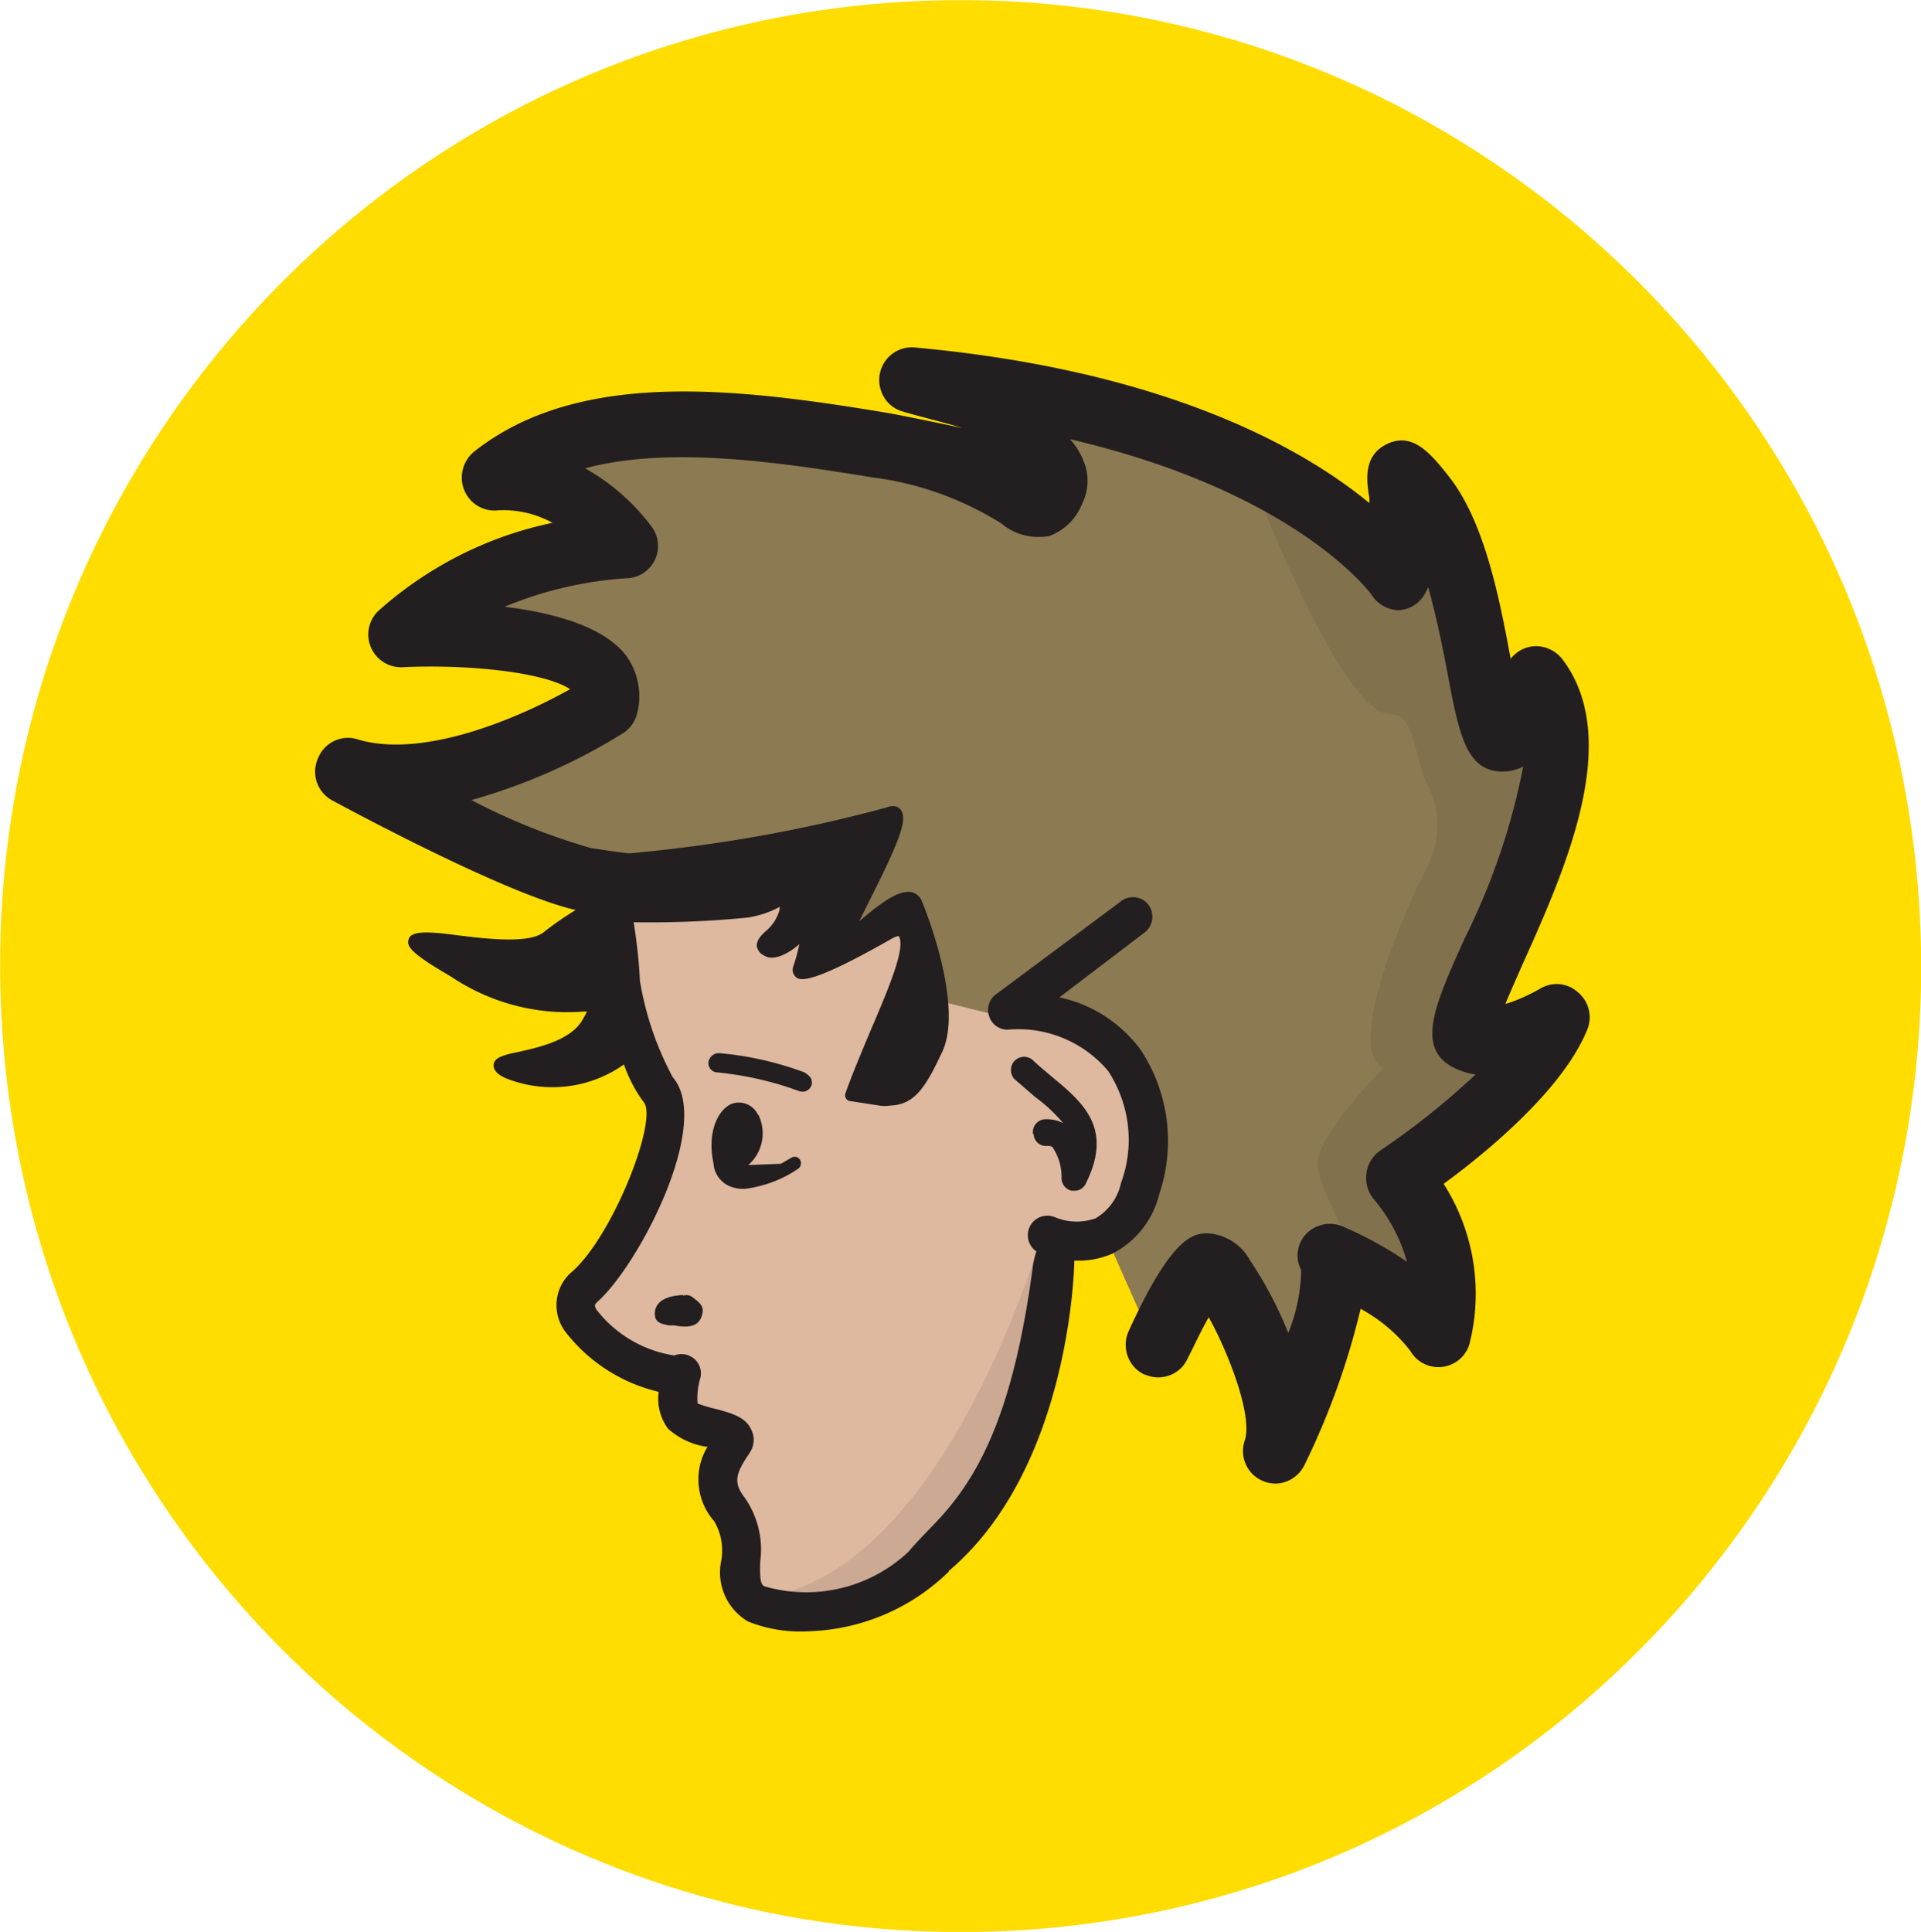 <?xml version="1.0" encoding="UTF-8"?>
<svg data-bbox="0.004 0.004 61.332 61.671" viewBox="0 0 61.33 61.67" xmlns="http://www.w3.org/2000/svg" data-type="color">
    <g>
        <defs>
            <clipPath id="aea2692e-a6e3-4e57-82ce-8f180af6e09e">
                <path d="M33.87 39.45v12.17h-9.16V39.45z"/>
            </clipPath>
            <clipPath id="bc00c025-4266-4324-b65f-995a7bc50217">
                <path d="M49.64 15.39v26.52h-9.63V15.39z"/>
            </clipPath>
        </defs>
        <g style="isolation:isolate">
            <path d="M.03 32.08C-.66 15.06 12.5.71 29.42.03c16.92-.69 31.2 12.55 31.89 29.57S48.84 60.97 31.92 61.65C14.99 62.33.71 49.09.03 32.08" fill="#ffdd00" data-color="1"/>
            <path d="m26.74 27.58-7.1.29-8.13-2.59s6.45-1.58 7.45-3.01-4.63-2.26-4.63-2.26l5.15-2.71s-7.13-3.1-1.42-3.4c5.72-.3 15.09 1.5 15.09 1.5l-.12-3.05 11.4 5.16 1.44-1.08 2 6.16 1.79.83-2.98 9.63 1.69.21-1.86 2.4-1.66 2.23.92 4.45-3.09-1.46-1.62 4.89-2.3-5.12-2.01 2.06-1.48-3.33 1.14-4.96-3.86-2.47-.65.49-2.45-.5-.58-2.73-2.07 1.26-.07-2.88h.01Z" fill="#8c7a52" data-color="2"/>
            <path d="m19.33 28.77 1.22 4.29.89 3.04-3.26 5.61L20 43.57l1.5.45.72 1.49.89.26.04 1.22.09 2.03.79 2.17s3.41.84 5.25-.68c1.83-1.52 4.65-8.55 4.58-10.48l1.7-.8.91-3.48-1.87-2.89-2.69-.43-2.21-.55-.81-2.68-2.07 1.26-.07-2.88-7.41 1.19z" fill="#deb89f" data-color="3"/>
            <g clip-path="url(#aea2692e-a6e3-4e57-82ce-8f180af6e09e)" style="mix-blend-mode:multiply" opacity=".1">
                <path d="M33.25 39.45s-2.93 10.3-8.54 11.48l.26.68 1.63-.07 2.26-1.06 2.68-3.37 2.33-6.55-.62-1.12Z" fill="#231f20" data-color="4"/>
            </g>
            <g clip-path="url(#bc00c025-4266-4324-b65f-995a7bc50217)" style="mix-blend-mode:multiply" opacity=".1">
                <path d="M40.01 15.39s2.8 7.43 4.38 7.41c.82 0 .75 1.43 1.18 2.24.43.82.42 1.8 0 2.62-1.11 2.15-2.54 5.99-1.39 6.43 0 0-2.2 2.18-2.12 3.12.09.94 1.67 3.62 1.67 3.62l2.26 1.08-1.08-4.82 4.1-3.49-2.35-.56 2.98-9.63-2-1.48-2.36-5.63-5.27-.92Z" fill="#231f20" data-color="4"/>
            </g>
            <path d="M30.29 50.17a6.67 6.67 0 0 1-4.38 1.9c-.69.05-1.39-.05-2.03-.31-.68-.4-1.02-1.19-.85-1.96.07-.43-.01-.87-.23-1.24-.58-.66-.67-1.63-.21-2.38h-.06c-.45-.07-.86-.27-1.2-.57-.25-.34-.36-.76-.3-1.18a5.3 5.3 0 0 1-2.99-1.93c-.44-.6-.34-1.44.23-1.91 1.31-1.16 2.75-4.86 2.28-5.41-.27-.36-.48-.77-.63-1.2-1.1.78-2.52.94-3.77.44-.14-.06-.41-.2-.39-.43s.3-.31.79-.41c.67-.15 1.7-.38 2.06-1.05 0 0 .09-.15.13-.24h-.11c-1.5.12-2.99-.28-4.24-1.12-1.25-.73-1.43-.95-1.34-1.2.08-.24.55-.25 1.51-.12.96.12 2.37.29 2.82-.11.32-.25.65-.48 1-.69-2.21-.5-7.22-3.2-7.81-3.52a1.04 1.04 0 0 1-.41-1.34c.2-.49.75-.75 1.25-.59 2.11.64 5.19-.7 6.79-1.6-.83-.55-3.31-.8-5.36-.7a1.046 1.046 0 0 1-.76-1.8c1.58-1.41 3.49-2.38 5.56-2.81a3.27 3.27 0 0 0-1.73-.4c-.57.07-1.09-.34-1.16-.92-.04-.36.1-.71.37-.94 3.32-2.64 8.32-2.06 13.15-1.26.43.07 2.08.41 2.43.49-.25-.1-1.73-.46-1.99-.56-.53-.22-.78-.84-.56-1.37.17-.41.58-.67 1.03-.64 8.04.73 12.42 3.22 14.54 4.97v-.15c-.09-.55-.22-1.38.59-1.75s1.39.34 1.97 1.08c1.12 1.44 1.59 3.85 1.95 5.79.15-.19.36-.33.6-.38.39-.08.79.07 1.04.38 1.96 2.56.11 6.7-1.25 9.73-.18.41-.39.88-.56 1.29.39-.12.76-.29 1.11-.49.38-.23.87-.19 1.2.11.36.29.48.79.3 1.21-.78 1.91-3.21 3.91-4.58 4.91.97 1.52 1.27 3.38.82 5.13a1.035 1.035 0 0 1-1.88.21c-.43-.56-.97-1.01-1.59-1.35-.41 1.72-1.01 3.39-1.79 4.98-.17.35-.51.58-.9.6-.14 0-.29-.02-.42-.08-.51-.2-.77-.78-.59-1.3.26-.77-.51-2.78-1.15-3.93-.22.38-.45.88-.67 1.31-.23.52-.84.75-1.36.52h-.02c-.52-.24-.74-.86-.51-1.38 1.42-3.11 2.09-3.12 2.54-3.13.56.04 1.06.36 1.33.85.49.73.9 1.51 1.23 2.33.26-.64.4-1.32.41-2.01-.2-.38-.13-.85.17-1.16.31-.31.78-.4 1.18-.22.71.31 1.39.68 2.03 1.12-.21-.74-.57-1.42-1.06-2-.2-.24-.28-.55-.23-.85.04-.29.21-.55.46-.72 1.07-.72 2.08-1.53 3.02-2.41-.23-.03-.45-.1-.66-.2-1.28-.61-.65-2.01.3-4.12.87-1.74 1.51-3.6 1.88-5.51-.21.11-.44.16-.67.16-1.15-.01-1.38-1.19-1.75-3.16-.16-.85-.36-1.81-.61-2.72l-.09.17c-.16.32-.48.53-.83.56-.35 0-.69-.18-.88-.48 0 0-2.32-3.27-9.64-4.98.19.21.34.45.44.71.18.44.16.94-.06 1.37-.19.47-.57.84-1.04 1.01-.54.1-1.11-.04-1.53-.4-1.25-.78-2.66-1.29-4.12-1.47-3.27-.54-6.59-.98-9.17-.29.82.46 1.53 1.08 2.1 1.83a1.032 1.032 0 0 1-.79 1.68c-1.33.09-2.64.39-3.88.91 1.49.18 3.05.59 3.81 1.47.43.53.59 1.24.43 1.9-.06.27-.22.51-.45.66a18.8 18.8 0 0 1-4.85 2.14q1.83.96 3.81 1.53s1.02.16 1.24.17c2.77-.25 5.5-.73 8.19-1.46.25-.1.39-.02.45.05.27.29-.03 1.03-1 2.96-.12.23-.22.45-.31.62.69-.58 1.24-1.01 1.68-.93.15.04.28.15.33.31.35.85 1.26 3.48.64 4.79-.49 1.04-.84 1.68-1.64 1.71-.13.02-.26.02-.38 0l-.91-.14c-.06 0-.12-.04-.15-.1-.02-.05-.03-.12 0-.17.15-.44.44-1.14.78-1.95.56-1.31 1.16-2.7.91-3.05a.7.7 0 0 0-.23.09c-2.68 1.53-2.94 1.32-3.06 1.21a.31.31 0 0 1-.07-.34c.08-.23.14-.46.19-.7-.34.3-.83.56-1.13.36a.41.41 0 0 1-.23-.3c0-.19.12-.32.28-.47.22-.18.38-.42.45-.7v-.08c-.31.17-.65.28-1.01.34-1.21.12-2.43.17-3.65.15.1.62.17 1.24.2 1.87.18 1.08.53 2.11 1.05 3.08 1.27 1.47-1.08 5.99-2.41 7.17-.08.08-.1.1-.04.23.61.8 1.51 1.33 2.5 1.48.22-.09.46-.04.64.11.18.16.25.41.18.64-.07.25-.1.52-.08.78.18.07.37.13.56.17.52.14.97.26 1.15.66.1.19.11.42.02.63-.05.1-.11.19-.17.27-.29.47-.45.78-.06 1.27.42.6.6 1.33.5 2.05-.02.62.03.74.14.79 1.62.47 3.36.05 4.59-1.1.22-.26.48-.53.75-.81 1.43-1.45 2.58-3.47 3.22-8.27.02-.17.06-.35.12-.51 0-.07 0 .06 0 0a.63.63 0 0 1-.17-.87c.17-.25.5-.34.77-.22.41.17.87.18 1.29.03.42-.25.71-.66.81-1.13.44-1.19.28-2.51-.41-3.57a3.75 3.75 0 0 0-3.21-1.32c-.27 0-.51-.17-.59-.43-.09-.26 0-.54.22-.7l3.95-2.94c.26-.23.65-.21.88.04a.64.64 0 0 1-.13.96l-2.68 2.04c1.02.21 1.92.79 2.56 1.62.93 1.36 1.16 3.1.63 4.66a2.9 2.9 0 0 1-1.52 1.91c-.38.16-.78.23-1.19.21 0 .11 0-.08 0 0s-.1 6.6-4.01 9.91" fill="#231f20" data-color="4"/>
            <path d="M25.63 34.85c.14 0 .26-.11.29-.24 0-.16 0-.22-.24-.38-.87-.32-1.77-.53-2.7-.61-.17-.02-.32.1-.36.26-.03.16.07.31.23.35h.03c.91.09 1.8.29 2.66.61.03 0 .06.02.09 0" fill="#231f20" data-color="4"/>
            <path d="M24.2 35.59a.67.67 0 0 0-.82-.36c-.44.16-.82.89-.6 1.91.02.32.22.6.52.73.16.06.32.09.49.08.6-.08 1.18-.29 1.69-.64.09-.06.12-.19.06-.29a.2.2 0 0 0-.28-.06l-.33.19-1.04.04c.46-.4.59-1.06.32-1.61" fill="#231f20" data-color="4"/>
            <path d="M21.81 41.34c-.45.02-.85.15-.9.53-.04.37.23.39.44.44h.18c.23.04.7.12.85-.24s-.02-.47-.31-.69a.33.33 0 0 0-.26-.02" fill="#231f20" data-color="4"/>
            <path d="M33 36.19c0 .21.17.39.38.39h.06c.06 0 .13 0 .17.05.19.29.29.63.28.98 0 .19.14.36.32.4h.11c.15 0 .29-.1.35-.24.88-1.76-.1-2.58-1.09-3.4-.2-.17-.42-.35-.63-.55a.427.427 0 0 0-.59.08c-.12.16-.11.39.02.54l.67.58c.33.24.63.52.89.83a1.2 1.2 0 0 0-.6-.12c-.23.03-.39.23-.36.46v.02" fill="#231f20" data-color="4"/>
        </g>
    </g>
</svg>
